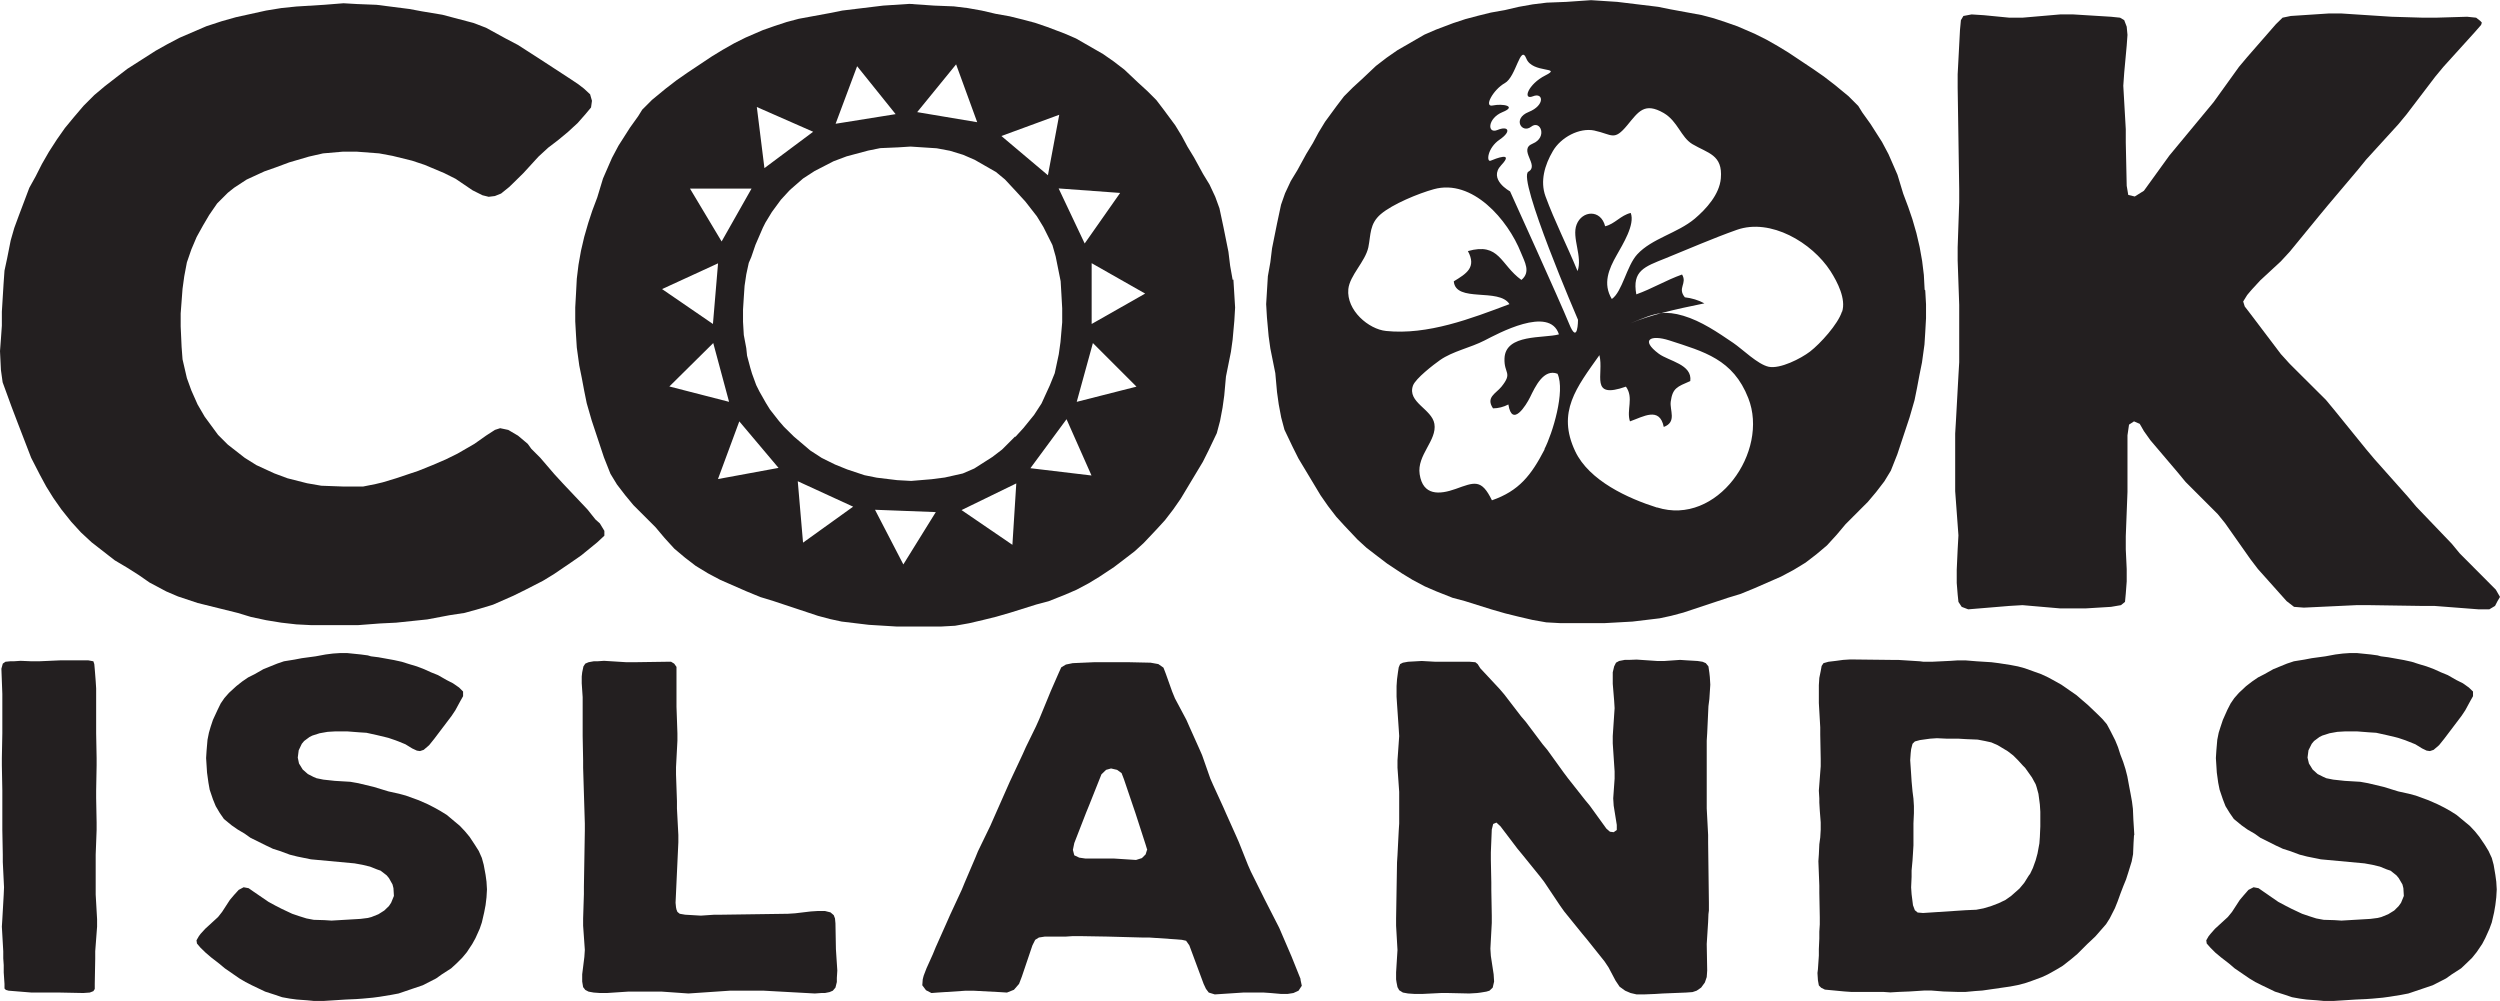 <?xml version="1.0" encoding="UTF-8"?>
<svg xmlns="http://www.w3.org/2000/svg" id="Layer_1" viewBox="0 0 161.2 64.54">
  <defs>
    <style>.cls-1{fill:#231f20;stroke-width:0px;}</style>
  </defs>
  <polygon class="cls-1" points="160.93 38.02 161.2 38.49 161.04 38.76 160.88 39.07 160.51 39.29 159.82 39.29 156.97 39.07 156.12 39.07 152.79 39.02 151.94 39.02 148.55 39.18 147.92 39.13 147.44 38.76 145.59 36.69 145.11 36.06 143.47 33.73 143 33.15 140.93 31.08 140.41 30.45 138.66 28.39 138.24 27.8 137.97 27.33 137.6 27.17 137.28 27.38 137.18 28.07 137.18 31.72 137.07 34.58 137.07 35.42 137.13 36.69 137.13 37.49 137.07 38.28 137.02 38.81 136.76 39.02 136.12 39.13 134.48 39.23 132.84 39.23 130.41 39.02 129.56 39.07 126.91 39.29 126.49 39.13 126.28 38.81 126.23 38.33 126.17 37.59 126.17 36.74 126.23 35.42 126.28 34.52 126.07 31.67 126.07 27.96 126.12 27.12 126.28 24.21 126.33 23.36 126.33 19.66 126.23 16.8 126.23 15.95 126.33 13.04 126.33 12.2 126.23 5.64 126.23 4.79 126.38 1.93 126.44 1.3 126.6 1.03 127.13 .93 127.92 .98 129.56 1.14 130.41 1.14 132.84 .93 133.69 .93 136.12 1.08 136.7 1.14 136.97 1.3 137.13 1.72 137.18 2.25 137.13 2.94 136.97 4.68 136.91 5.53 137.07 8.33 137.07 9.18 137.13 11.98 137.23 12.57 137.65 12.67 138.24 12.3 139.88 10.03 142.73 6.59 144.37 4.31 144.9 3.68 146.75 1.56 147.18 1.14 147.71 1.03 150.14 .87 150.99 .87 154.21 1.08 156.23 1.14 157.07 1.14 159.08 1.08 159.66 1.14 159.93 1.35 160.03 1.46 159.98 1.61 159.56 2.09 157.55 4.31 157.02 4.95 155.17 7.38 154.64 8.02 152.57 10.29 152.05 10.93 150.09 13.25 149.56 13.89 147.65 16.22 147.07 16.85 145.75 18.07 145.17 18.7 144.9 19.02 144.64 19.44 144.74 19.76 145.11 20.24 147.07 22.83 147.65 23.47 149.98 25.79 150.51 26.43 152.57 28.97 153.1 29.6 155.27 32.04 155.8 32.67 158.08 35.05 158.61 35.69 160.93 38.02"></polygon>
  <path class="cls-1" d="M124.1,18.68l-.05-.95-.11-.9-.16-.9-.21-.9-.26-.9-.27-.79-.32-.85-.37-1.22-.37-.85-.21-.48-.42-.79-.74-1.16-.53-.74-.26-.42-.63-.63-.9-.74-.69-.53-.69-.48-1.59-1.06-.69-.42-.74-.42-.74-.37-1.11-.48-.74-.26-.79-.26-.79-.21-2.01-.37-.79-.16-2.64-.32-1.69-.11-1.59.11-1.27.05-.9.11-.9.16-.9.21-.9.16-.85.21-.79.21-.79.26-1.11.42-.74.32-1.75,1.01-.69.48-.69.53-.9.85-.58.53-.58.58-.48.63-.74,1.01-.42.69-.37.69-.42.69-.58,1.06-.42.69-.37.79-.26.74-.26,1.22-.32,1.59-.11.9-.16.9-.11,1.8.05.85.11,1.22.11.79.32,1.59.11,1.22.11.79.16.85.21.79.53,1.11.37.74,1.43,2.38.48.69.53.69.53.58.85.9.58.53.69.53.63.48.95.63.69.42.79.42.74.32,1.06.42.79.21,1.69.53.9.26.85.21.9.21.9.16.9.05h2.86l1.8-.1,1.75-.21.74-.16.79-.21,2.86-.95.85-.26.9-.37,1.69-.74.79-.42.79-.48.69-.53.69-.58.63-.69.58-.69,1.43-1.43.53-.63.53-.69.42-.69.42-1.06.79-2.38.32-1.11.16-.79.16-.85.16-.79.16-1.16.05-.79.05-.9v-.9l-.05-.9ZM102.81,8.42c1.16.25,1.25.7,2.12-.35.72-.87,1.1-1.5,2.35-.78.91.54,1.1,1.55,1.84,2,1.01.6,1.97.68,1.84,2.21-.09,1.04-.94,1.97-1.68,2.6-1.12.94-2.76,1.27-3.71,2.3-.69.75-.96,2.41-1.64,2.88-.6-.99-.19-1.94.31-2.82.39-.7,1.2-1.98.91-2.73-.66.16-1.02.71-1.65.86-.28-1.11-1.49-1.02-1.84-.11-.33.84.4,2.08.06,3-.67-1.64-1.47-3.19-2.07-4.83-.35-.97-.05-2.01.48-2.91.51-.88,1.71-1.53,2.69-1.32M96.56,8.38c-.68.28-.65-.75.32-1.15.97-.39,0-.56-.62-.43-.62.14.03-1.03.77-1.44.74-.41,1-2.55,1.39-1.58.39.97,2.36.51,1.23,1.08-1.13.57-1.49,1.62-.81,1.35.68-.28.8.58-.27,1.01-1.07.43-.44,1.42.16.95.6-.47,1.07.69.1,1.09-.97.39.46,1.4-.28,1.81-.74.41,3.2,9.55,3.2,9.55,0,0,0,1.69-.58.24-.59-1.45-3.8-8.52-3.8-8.52,0,0-1.44-.77-.57-1.69.87-.92-.39-.41-.68-.29-.29.12-.22-.82.58-1.36.8-.55.54-.9-.14-.62M89.37,21.34c-1.11-.11-2.56-1.32-2.43-2.7.09-.88,1.09-1.77,1.29-2.69.17-.84.07-1.51.8-2.14.76-.65,2.44-1.34,3.42-1.61,2.49-.69,4.78,1.97,5.62,4.09.24.6.65,1.25.03,1.76-1.36-.98-1.4-2.44-3.45-1.86.57,1.05-.09,1.45-.91,1.95.12,1.4,2.92.4,3.59,1.47-2.47.93-5.27,2.01-7.97,1.73M99.6,28.97c-.87,1.68-1.65,2.68-3.4,3.29-.68-1.4-1.12-1.17-2.35-.73-1.04.37-2.1.44-2.31-.95-.19-1.24,1.13-2.18.95-3.25-.16-.96-1.77-1.39-1.38-2.47.17-.46,1.33-1.35,1.74-1.64.83-.58,1.95-.79,2.88-1.27.82-.42,4.19-2.27,4.79-.39-.97.27-3.45-.05-3.51,1.55-.04,1,.55.9-.2,1.83-.36.44-1.02.68-.54,1.39.34,0,.68-.09.99-.25.24,1.52,1.15.04,1.4-.47.33-.67.87-1.86,1.77-1.51.51,1.13-.32,3.84-.85,4.87M106.85,32.73c-1.87-.59-4.38-1.73-5.28-3.63-1.2-2.54.09-4.12,1.56-6.2.31,1.23-.67,2.87,1.71,2.03.52.72.02,1.51.26,2.24.86-.3,1.91-.97,2.18.36.86-.32.37-1.08.45-1.64.12-.87.41-.95,1.26-1.32.14-1.08-1.38-1.28-2.03-1.76-1.21-.9-.53-1.25.68-.86,2.24.73,4.11,1.21,5.09,3.72,1.36,3.45-2.02,8.27-5.88,7.05M118.77,20.09c-.26.82-1.4,2.07-2.06,2.58-.59.45-1.92,1.13-2.66.98-.71-.15-1.7-1.14-2.29-1.54-1.02-.69-2.05-1.4-3.22-1.75-.57-.17-1.01-.21-1.42-.17-.66.18-1.33.38-2,.66.84-.34,1.4-.59,2-.66.93-.25,1.86-.44,2.78-.63-.38-.21-.83-.34-1.26-.39-.5-.61.17-.88-.18-1.47-1.02.36-1.94.92-2.95,1.28-.28-1.52.52-1.78,1.87-2.32,1.53-.62,3.06-1.29,4.61-1.84,2.18-.77,4.85.82,6.04,2.66.46.72,1.01,1.8.75,2.62"></path>
  <polygon class="cls-1" points="38.97 34.54 38.51 34.97 37.48 35.81 36.79 36.29 35.7 37.03 35.01 37.45 33.86 38.04 33.11 38.41 31.79 38.99 30.93 39.25 29.96 39.52 28.98 39.67 27.55 39.94 25.54 40.15 24.51 40.2 23.07 40.31 20.09 40.31 19.11 40.26 18.14 40.15 17.16 39.99 16.18 39.78 15.32 39.52 12.74 38.88 11.48 38.46 10.73 38.14 9.64 37.56 8.95 37.08 8.21 36.61 7.4 36.13 5.91 34.97 5.22 34.33 4.59 33.64 3.96 32.85 3.44 32.11 2.98 31.37 2.58 30.63 2.01 29.52 1.15 27.29 .75 26.24 .17 24.65 .06 23.86 0 22.64 .06 21.85 .12 21 .12 20.1 .23 18.3 .29 17.45 .46 16.66 .69 15.5 .92 14.7 1.21 13.91 1.49 13.17 1.89 12.11 2.3 11.37 2.7 10.58 3.16 9.78 3.67 8.99 4.19 8.25 4.76 7.56 5.39 6.82 6.08 6.13 6.77 5.55 7.52 4.97 8.21 4.44 10.04 3.27 10.79 2.85 11.59 2.43 13.31 1.69 14.29 1.37 15.21 1.11 17.16 .68 18.14 .52 19.11 .42 20.89 .31 22.15 .21 23.01 .26 24.28 .31 26.4 .58 27.2 .73 28.52 .95 30.53 1.48 31.34 1.79 32.6 2.48 33.4 2.9 34.89 3.86 36.67 5.02 37.3 5.44 37.65 5.71 38.05 6.08 38.17 6.5 38.11 6.93 37.76 7.35 37.25 7.93 36.62 8.51 35.98 9.04 35.35 9.52 34.72 10.1 33.75 11.16 33.11 11.79 32.83 12.06 32.31 12.48 31.91 12.64 31.51 12.69 31.11 12.59 30.47 12.27 29.38 11.53 28.64 11.16 27.38 10.63 26.57 10.36 25.31 10.05 24.45 9.89 23.01 9.78 22.1 9.78 20.83 9.89 19.91 10.1 18.65 10.47 17.79 10.79 17.05 11.05 15.9 11.58 15.09 12.11 14.69 12.43 14 13.12 13.49 13.86 13.09 14.54 12.68 15.28 12.34 16.08 12.05 16.92 11.88 17.82 11.77 18.62 11.65 20.21 11.65 21.05 11.71 22.37 11.77 23.17 12.05 24.38 12.34 25.18 12.74 26.08 13.2 26.87 14.06 28.04 14.69 28.67 15.78 29.52 16.53 29.99 17.68 30.52 18.54 30.84 19.8 31.16 20.72 31.32 22.1 31.37 23.42 31.37 24.22 31.21 24.68 31.1 25.54 30.84 26.97 30.36 27.89 29.99 28.75 29.62 29.5 29.25 30.59 28.62 31.34 28.09 31.91 27.72 32.25 27.61 32.77 27.72 33.4 28.09 34.03 28.62 34.26 28.94 34.84 29.52 35.75 30.58 36.33 31.21 37.88 32.85 38.39 33.49 38.68 33.75 38.97 34.23 38.97 34.54"></polygon>
  <path class="cls-1" d="M79.48,18.04l-.16-.9-.11-.9-.32-1.59-.26-1.22-.27-.74-.37-.79-.42-.69-.58-1.06-.42-.69-.37-.69-.42-.69-.74-1-.48-.63-.58-.58-.58-.53-.9-.85-.69-.53-.69-.48-1.74-1-.74-.32-1.11-.42-.79-.27-.79-.21-.85-.21-.9-.16-.9-.21-.9-.16-.9-.11-1.27-.05-1.59-.11-1.69.11-2.64.32-.79.16-2.01.37-.79.21-.79.26-.74.26-1.11.48-.74.37-.74.42-.69.42-1.59,1.06-.69.48-.69.53-.9.74-.63.63-.26.42-.53.74-.74,1.16-.42.79-.21.48-.37.85-.37,1.22-.32.85-.26.79-.26.9-.21.9-.16.9-.11.9-.05.95-.05.9v.9l.05.9.05.79.16,1.16.16.79.16.85.16.79.32,1.11.79,2.38.42,1.06.42.69.53.69.53.64,1.43,1.43.58.69.63.69.69.58.69.53.79.48.79.42,1.69.74.9.37.85.26,2.86.95.79.21.74.16,1.75.21,1.8.11h2.86l.9-.05.9-.16.9-.21.85-.21.9-.26,1.69-.53.79-.21,1.06-.42.74-.32.79-.42.69-.42.95-.63.63-.48.69-.53.58-.53.85-.9.53-.58.53-.69.48-.69,1.43-2.38.37-.74.53-1.11.21-.79.16-.85.11-.79.11-1.22.32-1.59.11-.79.11-1.22.05-.85-.11-1.8ZM72.22,12.45l-2.28,3.25-1.68-3.55,3.96.29ZM68.3,7.4l-.73,3.9-3-2.53,3.73-1.37ZM61.65,4.15l1.36,3.73-3.87-.65,2.51-3.08ZM55.26,4.26l2.49,3.1-3.87.62,1.39-3.72ZM52.44,8.49l-3.15,2.35-.49-3.94,3.64,1.6ZM48.46,12.16l-1.93,3.41-2.04-3.41h3.97ZM42.69,18.64l3.61-1.66-.33,3.91-3.28-2.25ZM43.17,24.91l2.82-2.79,1.02,3.79-3.85-.99ZM46.29,30.9l1.38-3.73,2.53,3-3.91.72ZM51.78,34.99l-.34-3.96,3.57,1.64-3.23,2.32ZM58.25,36.4l-1.83-3.53,3.92.15-2.09,3.37ZM65.28,35.13l-3.28-2.24,3.53-1.72-.25,3.96ZM65.46,28.14l-.85.85-.63.48-1.16.74-.74.32-1.16.26-.85.11-1.32.11-.9-.05-1.32-.16-.79-.16-1.11-.37-.79-.32-.85-.42-.74-.48-1.06-.9-.64-.63-.32-.37-.58-.74-.26-.42-.42-.74-.21-.42-.27-.74-.11-.37-.21-.79-.05-.48-.16-.85-.05-.85v-.79l.05-.79.05-.74.11-.74.16-.74.16-.37.27-.79.48-1.11.16-.32.42-.69.58-.79.58-.63.85-.74.74-.48,1.22-.63.85-.32,1.38-.37.79-.16,1.16-.05.79-.05,1.69.11.85.16.85.26.74.32,1.38.79.58.48.79.85.53.58.74.95.42.69.58,1.16.21.74.32,1.59.05.85.05.9v.9l-.11,1.27-.11.79-.26,1.22-.32.79-.53,1.16-.48.74-.69.85-.53.58ZM66.44,30.19l2.33-3.16,1.61,3.63-3.94-.47ZM69.43,25.9l1.04-3.78,2.81,2.81-3.85.98ZM70.39,20.89v-3.92l3.45,1.96-3.45,1.96Z"></path>
  <polygon class="cls-1" points="6.26 59.27 6.26 59.75 6.14 61.34 6.14 61.82 6.11 63.44 6.11 63.77 6.02 63.91 5.79 64 5.37 64.03 3.87 64 2.04 64 .56 63.88 .38 63.83 .29 63.74 .29 63.44 .24 62.7 .24 62.23 .21 61.79 .21 61.34 .12 59.75 .15 59.27 .24 57.68 .26 57.21 .18 55.58 .18 55.11 .15 53.52 .15 50.98 .12 49.35 .12 48.88 .15 47.28 .15 44.74 .09 43.12 .18 42.79 .35 42.67 .65 42.64 .88 42.64 1.33 42.61 2.04 42.64 2.51 42.64 3.87 42.58 5.7 42.58 6.02 42.64 6.08 42.82 6.11 43.15 6.17 43.91 6.2 44.39 6.2 47.28 6.23 48.88 6.23 49.35 6.2 50.98 6.2 51.45 6.23 53.04 6.23 53.52 6.17 55.11 6.17 57.68 6.26 59.27"></polygon>
  <polygon class="cls-1" points="31.4 57.35 31.37 57.86 31.31 58.36 31.22 58.83 31.07 59.48 30.93 59.89 30.66 60.49 30.45 60.87 30.1 61.4 29.8 61.76 29.45 62.11 29.09 62.44 28.5 62.82 28.12 63.09 27.67 63.32 27.26 63.53 26.58 63.76 25.7 64.06 25.22 64.15 24.49 64.27 24.04 64.33 23.39 64.39 22.98 64.42 22.3 64.45 20.88 64.54 20.23 64.54 19.82 64.5 19.14 64.45 18.69 64.39 18.19 64.3 17.75 64.15 17.1 63.94 16.68 63.74 16.24 63.53 15.83 63.32 15.44 63.09 14.5 62.44 14.14 62.14 13.61 61.73 13.26 61.43 12.93 61.11 12.7 60.84 12.67 60.63 12.82 60.37 12.93 60.22 13.23 59.89 14.06 59.13 14.32 58.8 14.82 58.03 15.09 57.71 15.39 57.38 15.71 57.21 16.03 57.27 16.36 57.5 17.31 58.15 17.75 58.39 18.16 58.6 18.84 58.92 19.28 59.07 19.76 59.22 20.23 59.31 20.91 59.33 21.38 59.36 23.24 59.25 23.72 59.19 23.95 59.13 24.4 58.95 24.78 58.71 25.08 58.42 25.22 58.21 25.4 57.77 25.37 57.27 25.31 57.03 25.08 56.62 24.93 56.44 24.54 56.14 24.31 56.06 23.86 55.88 23.36 55.76 22.86 55.67 20.05 55.41 19.17 55.23 18.69 55.11 18.04 54.87 17.6 54.73 17.16 54.52 16.15 54.02 15.77 53.75 15.33 53.49 14.94 53.22 14.44 52.81 14.17 52.42 13.91 51.98 13.73 51.54 13.52 50.92 13.44 50.47 13.35 49.82 13.29 48.88 13.32 48.4 13.38 47.7 13.47 47.25 13.58 46.87 13.73 46.42 14.03 45.77 14.23 45.36 14.47 45.01 14.76 44.68 15.24 44.24 15.62 43.94 16 43.68 16.42 43.47 16.98 43.15 17.87 42.79 18.31 42.64 18.99 42.53 19.46 42.44 20.35 42.32 21 42.2 21.47 42.14 21.92 42.11 22.39 42.11 23.27 42.2 23.72 42.26 23.92 42.32 24.4 42.38 25.4 42.56 25.9 42.67 26.38 42.82 26.88 42.97 27.35 43.15 27.79 43.35 28.24 43.53 28.8 43.85 29.21 44.06 29.6 44.33 29.86 44.59 29.86 44.89 29.68 45.21 29.36 45.8 29.12 46.16 28 47.64 27.67 48.05 27.32 48.35 27.08 48.43 26.88 48.4 26.58 48.26 26.14 47.99 25.7 47.81 25.49 47.73 25.05 47.58 24.81 47.52 24.31 47.4 23.63 47.25 23.16 47.22 22.39 47.16 21.62 47.16 21.12 47.19 20.61 47.28 20.14 47.43 19.96 47.52 19.61 47.78 19.46 47.96 19.26 48.38 19.2 48.85 19.28 49.23 19.52 49.62 19.85 49.91 20.2 50.09 20.41 50.18 20.85 50.27 21.59 50.35 22.59 50.41 23.1 50.5 24.1 50.74 25.05 51.03 25.73 51.18 26.17 51.3 27 51.6 27.59 51.86 28 52.07 28.41 52.3 28.8 52.54 29.65 53.25 29.98 53.6 30.28 53.96 30.63 54.49 30.87 54.87 31.07 55.32 31.19 55.76 31.31 56.41 31.37 56.85 31.4 57.35"></polygon>
  <polygon class="cls-1" points="53.99 62.58 53.96 63.06 53.96 63.32 53.87 63.68 53.7 63.88 53.49 63.97 53.19 64.03 52.96 64.03 52.54 64.06 49.26 63.88 47.05 63.88 44.39 64.06 42.68 63.94 40.49 63.94 39.13 64.03 38.69 64.03 38.28 64 37.95 63.94 37.74 63.83 37.6 63.65 37.54 63.29 37.54 62.82 37.68 61.7 37.71 61.25 37.6 59.69 37.6 59.22 37.65 57.65 37.65 57.18 37.71 53.57 37.71 53.1 37.6 49.5 37.6 49.02 37.57 47.46 37.57 44.95 37.51 44.06 37.51 43.62 37.54 43.35 37.62 42.97 37.74 42.79 37.95 42.7 38.28 42.64 38.51 42.64 38.95 42.61 40.4 42.7 40.87 42.7 42.97 42.67 43.27 42.67 43.47 42.79 43.62 43 43.62 45.57 43.68 47.28 43.68 47.76 43.59 49.47 43.59 49.94 43.65 51.65 43.65 52.13 43.74 53.84 43.74 54.31 43.56 58.21 43.59 58.51 43.62 58.65 43.68 58.8 43.83 58.92 44.18 58.98 45.19 59.04 46.07 58.98 46.55 58.98 50.8 58.92 51.27 58.89 52.28 58.77 52.75 58.74 53.19 58.74 53.55 58.83 53.76 59.01 53.84 59.22 53.87 59.54 53.9 61.2 53.93 61.67 53.99 62.58"></polygon>
  <path class="cls-1" d="M83.85,63.14l.09.42-.21.32-.33.15-.38.06h-.41l-.68-.06-.44-.03h-1.33l-1.83.12-.39-.12-.18-.24-.15-.32-.92-2.48-.21-.3-.27-.06-.36-.03-1.77-.12h-.47l-2.22-.06-1.77-.03h-.44l-.44.03h-1.36l-.39.06-.24.15-.18.36-.68,2.01-.18.47-.33.38-.45.18-.47-.03-1.71-.09h-.47l-1.83.12-.39.03-.35-.18-.24-.32.03-.39.06-.23.18-.47.41-.91.18-.44.74-1.66.18-.41.77-1.66.18-.44.68-1.59.18-.44.8-1.65.18-.41,1.07-2.42.83-1.77.21-.47.65-1.33.21-.47.56-1.36.18-.44.53-1.21.15-.33.3-.18.44-.09,1.36-.06h2.3l1.36.03.5.09.33.23.15.39.41,1.15.18.44.74,1.39.18.41.65,1.45.18.41.53,1.51.18.41.65,1.42.18.41.65,1.45.18.41.59,1.48.18.41.91,1.83.71,1.39.21.41.8,1.86.59,1.47ZM73.98,54.82l-.12-.39-.65-2.01-.15-.44-.59-1.74-.15-.39-.29-.21-.39-.09-.32.09-.3.29-.8,2.01-.18.44-.77,1.98-.09.44.09.35.32.15.41.06h1.86l1.39.09.38-.12.24-.24.09-.29Z"></path>
  <polygon class="cls-1" points="110.08 47.28 110.05 47.76 110.05 52.13 110.14 53.84 110.14 54.31 110.19 58.21 110.19 58.71 110.16 58.95 110.14 59.45 110.05 60.87 110.08 62.58 110.05 63 109.93 63.35 109.69 63.68 109.4 63.88 109.13 63.97 108.72 64 107.21 64.06 106.74 64.09 106 64.12 105.53 64.12 105.14 64.03 104.79 63.88 104.43 63.62 104.17 63.23 103.72 62.38 103.46 61.99 102.31 60.55 102.01 60.19 100.86 58.77 100.59 58.39 99.56 56.85 99.29 56.5 98.14 55.08 97.85 54.73 96.75 53.28 96.49 53.04 96.28 53.13 96.19 53.49 96.13 54.96 96.13 55.44 96.16 56.91 96.16 57.38 96.19 59.04 96.19 59.51 96.1 61.17 96.13 61.64 96.31 62.82 96.34 63.29 96.25 63.68 96.04 63.88 95.84 63.94 95.48 64 95.25 64.03 94.74 64.06 93.38 64.03 92.91 64.03 91.7 64.09 91.23 64.09 90.79 64.06 90.46 64 90.22 63.85 90.11 63.65 90.05 63.35 90.02 63.15 90.02 62.7 90.08 61.73 90.11 61.26 90.02 59.69 90.02 59.22 90.08 55.61 90.11 55.14 90.19 53.57 90.22 53.1 90.22 51.06 90.11 49.5 90.11 49.03 90.22 47.46 90.19 46.99 90.08 45.39 90.05 44.92 90.05 44.24 90.08 43.8 90.14 43.35 90.19 43.03 90.28 42.82 90.46 42.73 90.79 42.67 91.67 42.62 92.56 42.67 94.77 42.67 95.13 42.7 95.28 42.82 95.45 43.09 96.69 44.42 96.99 44.77 98.08 46.19 98.38 46.54 99.47 47.99 99.77 48.35 100.83 49.82 101.1 50.18 102.22 51.6 102.51 51.95 103.58 53.43 103.81 53.63 104.05 53.66 104.25 53.52 104.25 53.19 104.05 51.95 104.02 51.48 104.11 50.21 104.11 49.74 103.99 47.93 103.99 47.46 104.11 45.66 104.08 45.18 103.99 44.09 103.99 43.35 104.08 42.97 104.2 42.73 104.4 42.62 104.76 42.55 105.02 42.55 105.53 42.53 106.85 42.62 107.33 42.62 108.33 42.55 108.78 42.58 109.46 42.62 109.78 42.67 109.99 42.76 110.16 42.97 110.22 43.38 110.25 43.65 110.28 44.15 110.22 45.07 110.16 45.54 110.08 47.28"></polygon>
  <path class="cls-1" d="M137.6,53.87l-.03.5-.03.71-.09.47-.21.68-.15.47-.18.44-.18.47-.18.5-.18.45-.33.65-.24.38-.41.47-.29.33-.5.47-.65.65-.38.32-.56.44-.38.23-.59.33-.39.18-.65.24-.44.15-.47.12-.47.09-1.8.26-.44.03-.65.06h-.47l-.95-.03-.77-.06h-.47l-.94.06-.74.03-.5.03-.44-.03h-2.07l-.44-.03-1.27-.12-.24-.12-.15-.15-.06-.33-.03-.47.03-.24.06-.88v-.42l.03-.68v-.44l.03-.47v-.47l-.03-1.57v-.47l-.06-1.57.03-.44.03-.65.06-.44.03-.5v-.47l-.06-.77-.03-.51v-.27l-.03-.5.12-1.57v-.47l-.03-1.57v-.47l-.09-1.57v-1.15l.03-.47.09-.44.06-.33.12-.18.32-.09.5-.06.44-.06.47-.03,2.6.03h.47l1.42.09.23.03h.53l1.24-.06.45-.03h.47l.74.06.95.06.47.06.77.12.47.09.44.12,1.06.38.45.21.44.24.41.23.98.68.38.33.35.3.65.62.3.3.27.32.21.39.33.65.18.44.15.47.18.47.15.47.12.47.12.65.09.47.09.5.06.47.03.71.03.47.03.5ZM130.87,56.41l.21-.44.18-.5.12-.44.12-.65.03-.41.03-.68v-.95l-.03-.47-.09-.68-.12-.44-.06-.18-.24-.44-.44-.62-.15-.15-.29-.32-.33-.33-.35-.27-.65-.39-.41-.18-.41-.09-.47-.09-.74-.03-.5-.03h-.74l-.65-.03-.44.03-.65.09-.33.09-.15.15-.09.35-.03.27-.03.44.06.89.03.47.06.65.06.47.03.47v.47l-.03.65v1.42l-.03.5-.03.47-.06.65v.41l-.03.68.03.44.09.71.12.32.18.15.35.03,2.75-.18.68-.03.47-.09.5-.15.47-.18.44-.21.38-.27.53-.47.3-.36.35-.56Z"></path>
  <polygon class="cls-1" points="160.99 57.35 160.96 57.86 160.9 58.36 160.82 58.83 160.67 59.48 160.52 59.89 160.25 60.49 160.05 60.87 159.69 61.4 159.4 61.76 159.04 62.11 158.69 62.44 158.1 62.82 157.72 63.09 157.27 63.32 156.86 63.53 156.18 63.76 155.29 64.06 154.82 64.15 154.08 64.27 153.64 64.33 152.99 64.39 152.57 64.42 151.9 64.45 150.48 64.54 149.83 64.54 149.41 64.5 148.73 64.45 148.29 64.39 147.79 64.3 147.35 64.15 146.69 63.94 146.28 63.74 145.84 63.53 145.42 63.32 145.04 63.09 144.09 62.44 143.74 62.14 143.21 61.73 142.85 61.43 142.53 61.11 142.29 60.84 142.26 60.63 142.41 60.37 142.53 60.22 142.82 59.89 143.65 59.13 143.92 58.8 144.42 58.03 144.69 57.71 144.98 57.38 145.31 57.21 145.63 57.27 145.96 57.5 146.9 58.15 147.35 58.39 147.76 58.6 148.44 58.92 148.88 59.07 149.35 59.22 149.83 59.31 150.51 59.33 150.98 59.36 152.84 59.25 153.31 59.19 153.55 59.13 153.99 58.95 154.38 58.71 154.67 58.42 154.82 58.21 155 57.77 154.97 57.27 154.91 57.03 154.67 56.62 154.52 56.44 154.14 56.14 153.9 56.06 153.46 55.88 152.96 55.76 152.46 55.67 149.65 55.41 148.76 55.23 148.29 55.11 147.64 54.87 147.2 54.73 146.75 54.52 145.75 54.02 145.37 53.75 144.92 53.49 144.54 53.22 144.04 52.81 143.77 52.42 143.5 51.98 143.33 51.54 143.12 50.92 143.03 50.47 142.94 49.82 142.88 48.88 142.91 48.4 142.97 47.7 143.06 47.25 143.18 46.87 143.33 46.42 143.62 45.77 143.83 45.36 144.07 45.01 144.36 44.68 144.83 44.24 145.22 43.94 145.6 43.68 146.01 43.47 146.58 43.15 147.46 42.79 147.91 42.64 148.59 42.53 149.06 42.44 149.94 42.32 150.59 42.2 151.07 42.14 151.51 42.11 151.98 42.11 152.87 42.2 153.31 42.26 153.52 42.32 153.99 42.38 155 42.56 155.5 42.67 155.97 42.82 156.47 42.97 156.95 43.15 157.39 43.35 157.83 43.53 158.39 43.85 158.81 44.06 159.19 44.33 159.46 44.59 159.46 44.89 159.28 45.21 158.96 45.8 158.72 46.16 157.6 47.64 157.27 48.05 156.92 48.35 156.68 48.43 156.47 48.4 156.18 48.26 155.74 47.99 155.29 47.81 155.09 47.73 154.64 47.58 154.41 47.52 153.9 47.4 153.22 47.25 152.75 47.22 151.98 47.16 151.22 47.16 150.71 47.19 150.21 47.28 149.74 47.43 149.56 47.52 149.21 47.78 149.06 47.96 148.85 48.38 148.79 48.85 148.88 49.23 149.12 49.62 149.44 49.91 149.8 50.09 150 50.18 150.45 50.27 151.19 50.35 152.19 50.41 152.69 50.5 153.7 50.74 154.64 51.03 155.32 51.18 155.77 51.3 156.59 51.6 157.18 51.86 157.6 52.07 158.01 52.3 158.39 52.54 159.25 53.25 159.58 53.6 159.87 53.96 160.23 54.49 160.46 54.87 160.67 55.32 160.79 55.76 160.9 56.41 160.96 56.85 160.99 57.35"></polygon>
</svg>
